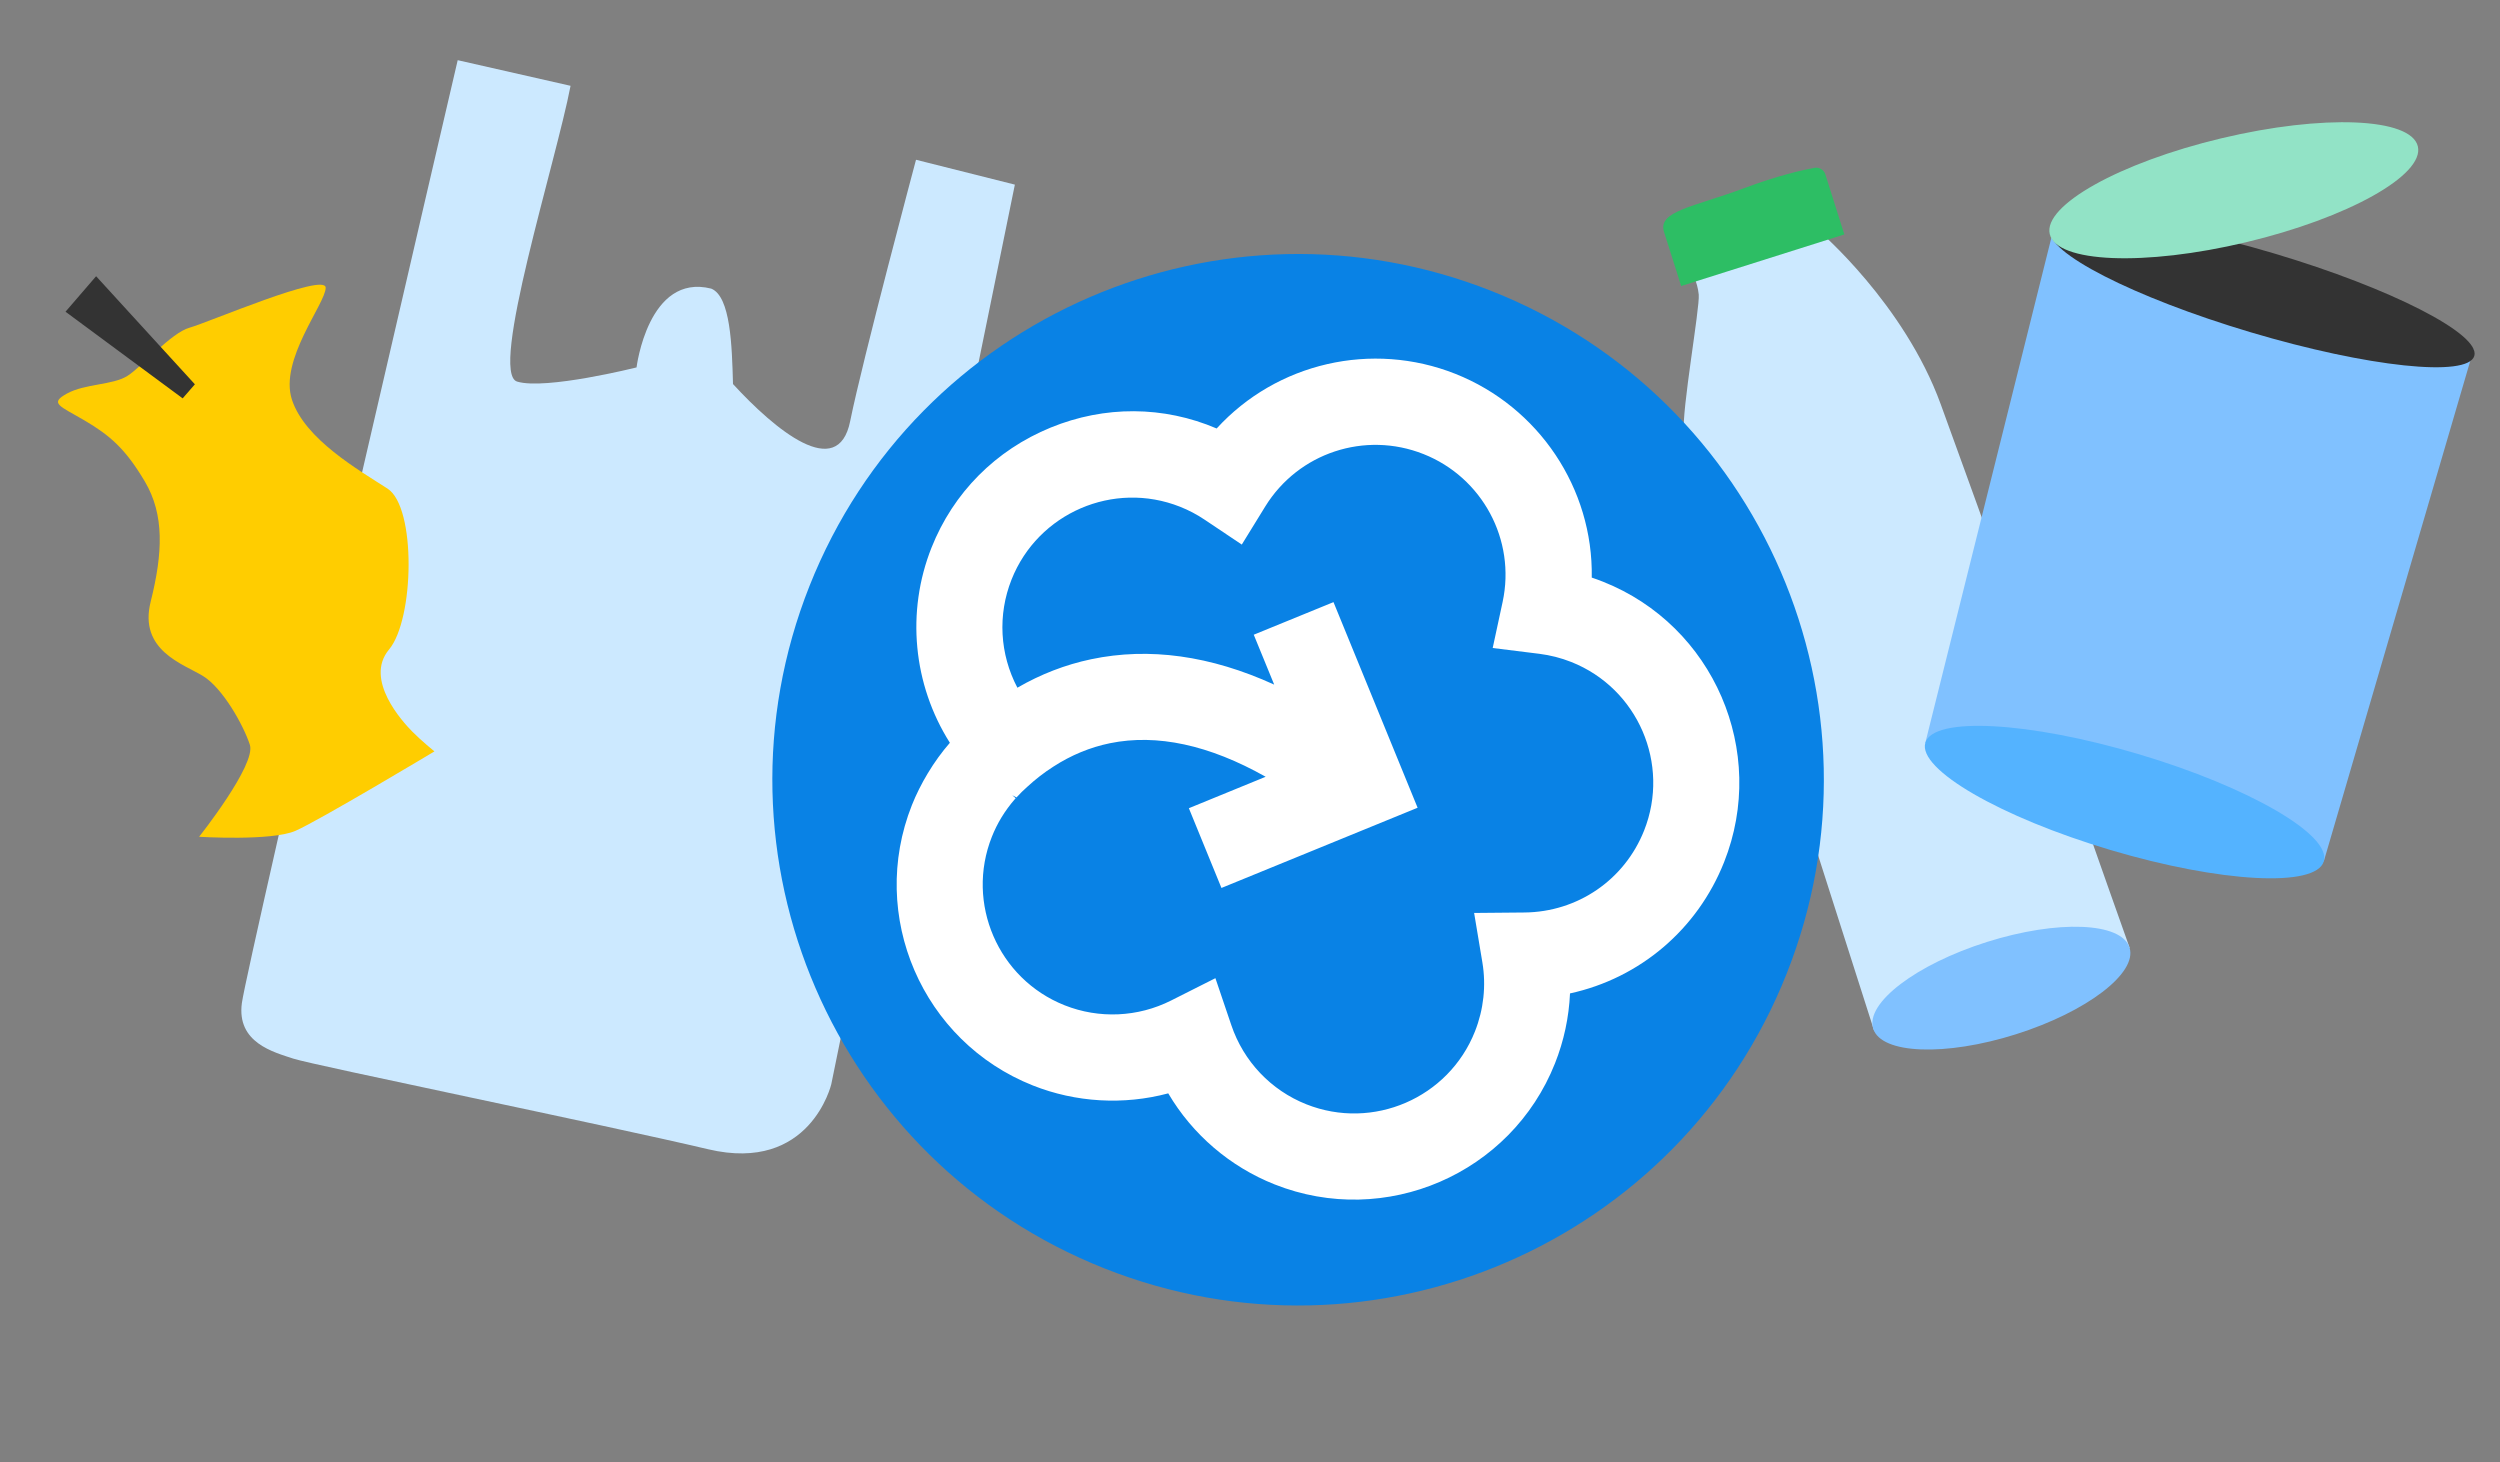 <svg width="559" height="327" viewBox="0 0 559 327" fill="none" xmlns="http://www.w3.org/2000/svg">
<rect x="0" y="0" width="559" height="327" fill="#808080" stroke="none"/>
<path d="M102.343 13.456L127.576 19.187C124.348 36.099 109.299 83.385 115.625 85.322C121.952 87.259 142.331 82.156 142.331 82.156C142.331 82.156 144.93 60.988 159.036 64.536C163.36 66.305 163.667 77.293 163.899 85.873C173.262 96.068 187.363 107.8 190.1 94.171C192.846 80.545 204.82 35.724 204.82 35.724L226.923 41.283L185.877 242.422C185.877 242.422 181.203 262.377 158.352 256.974C135.509 251.574 70.022 238.163 65.616 236.719C61.212 235.265 52.873 233.168 54.084 224.27C55.296 215.372 102.34 13.465 102.34 13.465L102.343 13.456Z" fill="#CCE9FF"/>
<path d="M419.103 230.615L392.178 146.325C392.178 146.325 393.698 144.341 393.204 142.78C392.71 141.218 391.488 140.746 389.586 138.127C387.684 135.507 377.01 101.747 376.507 96.762C376.002 91.769 380.116 68.791 379.838 65.873C379.56 62.956 378.172 60.603 378.172 60.603L406.662 51.595C406.662 51.595 425.757 67.878 433.951 90.399C442.146 112.92 444.192 118.714 444.192 118.714C444.192 118.714 442.756 123.677 442.941 124.263C443.126 124.848 447.947 128.554 447.69 129.778C447.433 131.001 476.187 211.922 476.187 211.922L419.637 229.802" fill="#CCE9FF"/>
<path d="M375.899 63.957L412.392 52.419L408.151 39.005C407.823 37.967 406.779 37.327 405.709 37.527C403.021 38.017 397.558 39.237 389.918 42.099C378.743 46.277 370.581 47.191 372.076 51.863C374.385 59.086 375.902 63.965 375.902 63.965L375.899 63.957Z" fill="#2DBE64"/>
<path d="M476.167 211.885C474.366 206.189 460.074 205.629 444.244 210.633C428.415 215.638 417.042 224.313 418.843 230.01C420.644 235.706 434.937 236.266 450.766 231.261C466.596 226.256 477.968 217.581 476.167 211.885Z" fill="#80C1FF"/>
<g clip-path="url(#clip0_665_9455)">
<path d="M246.907 283.596C307.241 307.536 375.558 278.034 399.499 217.7C423.439 157.367 393.936 89.049 333.603 65.109C273.269 41.169 204.952 70.671 181.012 131.005C157.071 191.338 186.574 259.656 246.907 283.596Z" fill="#0982E5"/>
<path d="M385.51 192.768C395.332 168.015 383.186 139.892 358.451 130.077C357.62 129.747 356.766 129.428 355.916 129.148C356.262 109.23 344.078 90.994 325.422 83.591C306.767 76.189 285.467 81.12 272.043 95.809C260.174 90.734 247.011 90.665 234.937 95.603C222.632 100.642 213.159 110.17 208.288 122.447C202.599 136.783 204.134 153.025 212.391 166.088C210.588 168.161 208.932 170.445 207.458 172.899C206.048 175.242 204.843 177.649 203.9 180.024C194.078 204.777 206.223 232.9 230.959 242.715C240.545 246.519 251.26 247.137 261.219 244.474C266.641 253.682 275.051 260.884 285.002 264.832C309.754 274.654 337.878 262.509 347.7 237.757C349.69 232.74 350.811 227.493 351.055 222.129C366.717 218.71 379.551 207.786 385.503 192.785L385.51 192.768ZM329.605 204.08L331.461 215.2C332.325 220.388 331.749 225.717 329.791 230.651C323.885 245.535 306.976 252.824 292.108 246.924C284.183 243.78 278.069 237.335 275.325 229.228L271.765 218.72L261.862 223.713C254.435 227.457 245.764 227.843 238.055 224.784C223.171 218.878 215.882 201.968 221.782 187.1C222.982 184.077 224.66 181.301 226.929 178.683L227.105 178.483L226.333 177.812L227.29 178.307C228.104 177.418 228.872 176.646 229.693 175.934C231.544 174.226 233.514 172.701 235.545 171.411C239.527 168.837 243.78 167.083 248.195 166.182C258.697 164.042 270.386 166.565 283.001 173.686L265.829 180.716L273.116 198.548L316.978 180.611L298.17 134.634L280.338 141.922L284.909 153.08C270.679 146.588 256.957 144.681 243.995 147.402C238.227 148.613 232.683 150.759 227.488 153.773C223.534 146.244 223.052 137.477 226.183 129.586C232.089 114.701 248.999 107.413 263.867 113.312C265.777 114.07 267.625 115.034 269.354 116.201L277.663 121.767L282.907 113.253C290.298 101.265 305.179 96.325 318.303 101.533C331.427 106.74 338.983 120.698 335.984 134.603L333.766 144.894L344.211 146.193C346.644 146.504 349.039 147.108 351.348 148.025C366.233 153.931 373.521 170.84 367.622 185.708C363.245 196.739 352.76 203.924 340.872 204.033L329.602 204.137L329.605 204.08Z" fill="white"/>
</g>
<path d="M44.521 187.102C44.521 187.102 57.316 170.98 55.871 166.541C54.43 162.108 49.77 153.818 45.365 151.137C40.96 148.456 30.96 145.431 33.689 134.543C36.418 123.654 36.773 115.102 32.409 107.701C28.039 100.302 24.522 97.325 18.944 94.038C13.366 90.752 10.942 90.213 14.973 87.998C19.003 85.783 25.194 86.117 28.449 84.079C31.712 82.039 38.251 74.416 42.387 73.27C46.523 72.125 72.846 60.807 72.822 64.344C72.798 67.882 62.388 80.488 65.272 89.352C68.155 98.217 80.2 105.087 86.656 109.257C93.112 113.428 92.64 138.492 86.985 145.236C81.338 151.978 90.109 161.475 92.16 163.558C94.211 165.64 97.14 168.014 97.14 168.014C97.14 168.014 71.374 183.458 66.05 185.781C60.726 188.104 44.514 187.105 44.514 187.105L44.521 187.102Z" fill="#FFCD00"/>
<path d="M43.577 85.932L21.491 61.764L14.647 69.703L40.841 89.073L43.577 85.932Z" fill="#333333"/>
<path d="M459.421 50.21L430.505 166.079L519.597 192.611L553.109 78.112L459.421 50.21Z" fill="#80C1FF"/>
<path d="M503.252 74.297C529.418 82.089 551.805 84.462 553.254 79.595C554.703 74.729 534.666 64.467 508.5 56.674C482.334 48.882 459.947 46.51 458.498 51.376C457.048 56.242 477.085 66.504 503.252 74.297Z" fill="#333333"/>
<path d="M502.249 54.159C524.976 48.738 542.16 39.141 540.63 32.724C539.099 26.308 519.434 25.501 496.706 30.922C473.978 36.343 456.794 45.94 458.325 52.356C459.856 58.773 479.521 59.58 502.249 54.159Z" fill="#92E3C6"/>
<path d="M471.864 190.048C496.466 197.375 517.837 198.522 519.597 192.611C521.358 186.7 502.841 175.969 478.239 168.642C453.637 161.316 432.266 160.168 430.506 166.079C428.746 171.99 447.262 182.721 471.864 190.048Z" fill="#54B3FF"/>
<defs>
<clipPath id="clip0_665_9455">
<rect width="235.059" height="235.059" fill="white" transform="translate(224.359 21.761) rotate(21.643)"/>
</clipPath>
</defs>
</svg>
